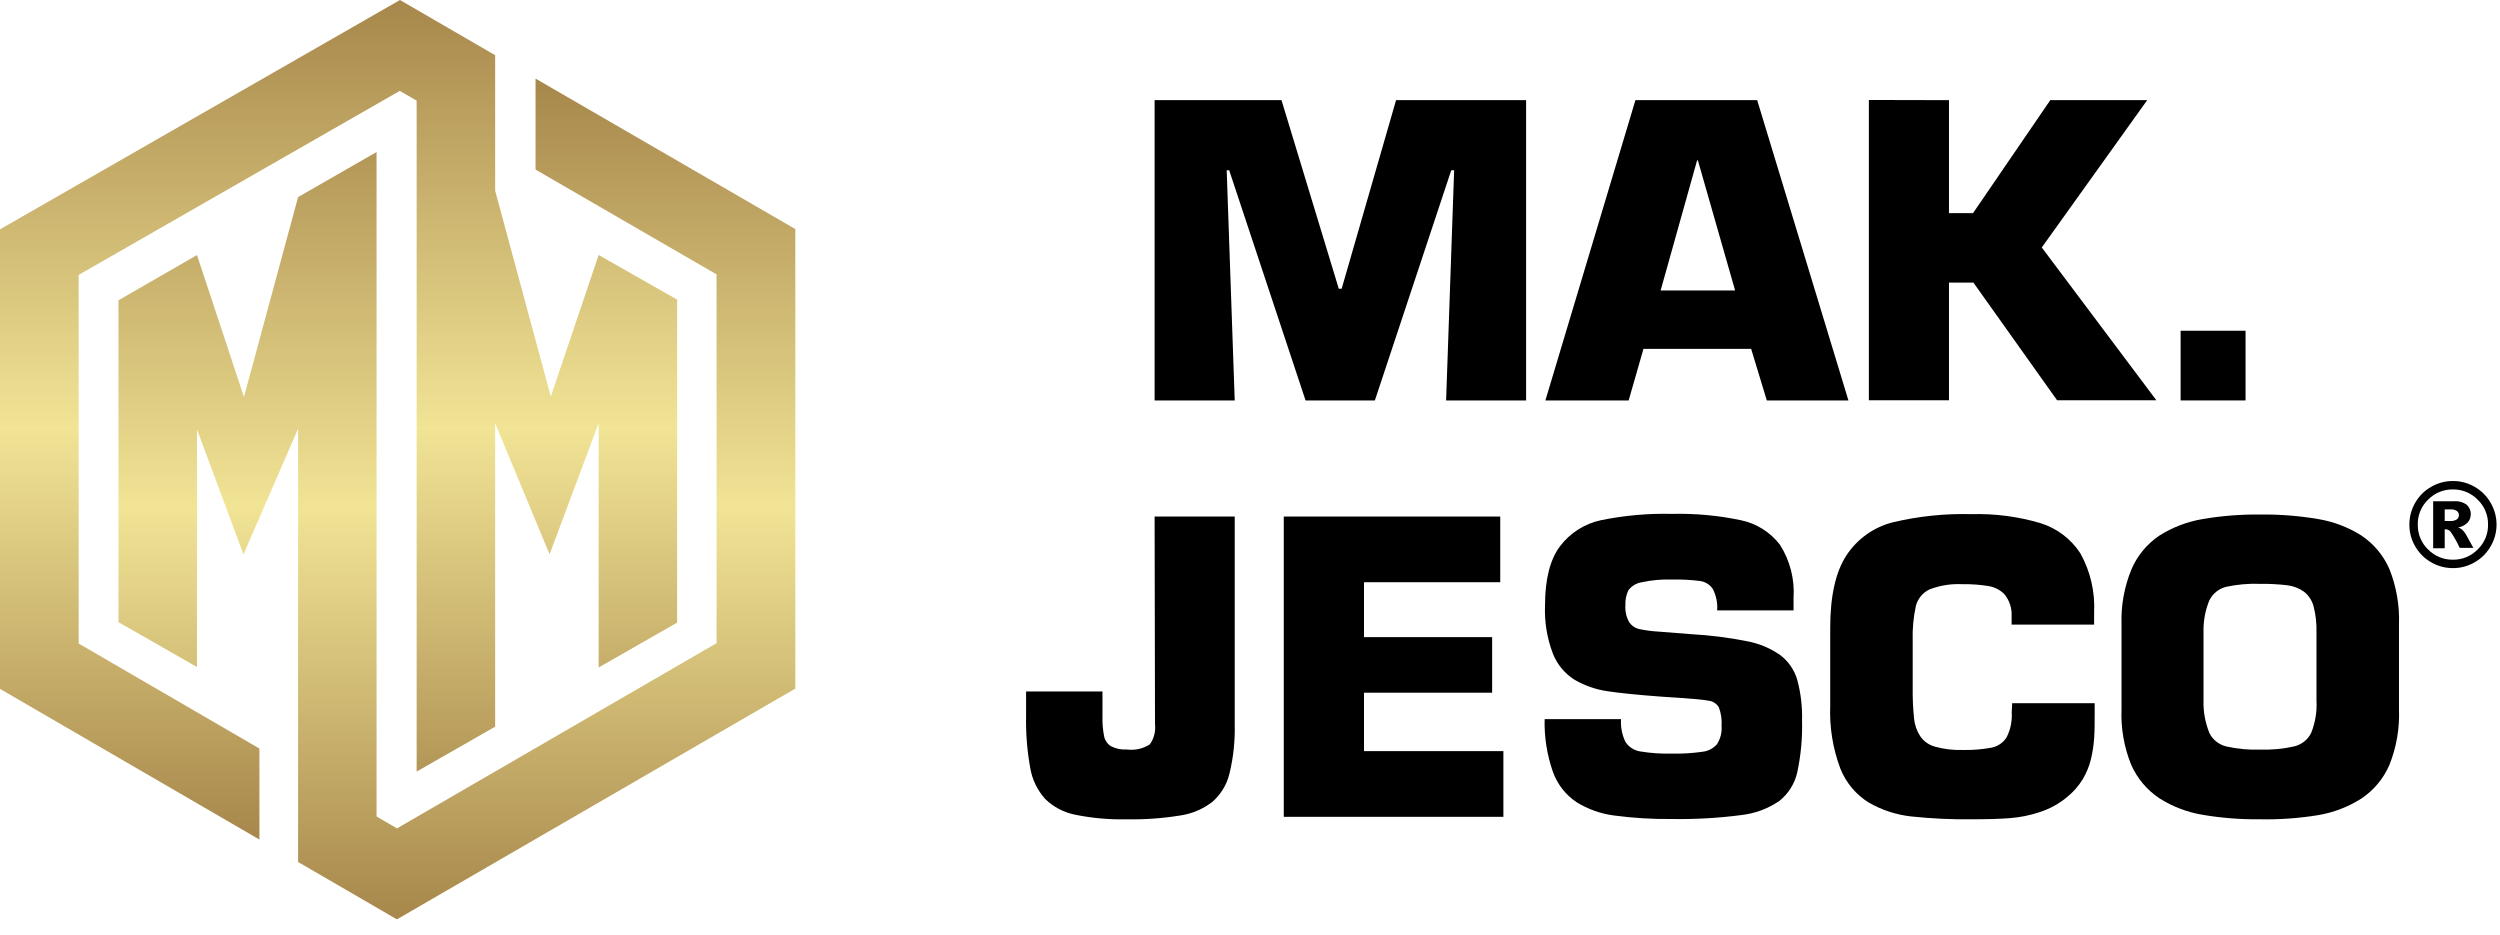<?xml version="1.0" encoding="UTF-8"?> <svg xmlns="http://www.w3.org/2000/svg" width="115" height="43" viewBox="0 0 115 43" fill="none"><path d="M114.841 24.13C114.843 24.482 114.748 24.828 114.569 25.131C114.395 25.437 114.141 25.691 113.835 25.865C113.532 26.043 113.186 26.135 112.834 26.133C112.482 26.135 112.136 26.042 111.833 25.865C111.527 25.691 111.273 25.437 111.099 25.131C110.921 24.828 110.828 24.482 110.831 24.13C110.83 23.778 110.922 23.432 111.099 23.128C111.272 22.822 111.526 22.568 111.833 22.395C112.136 22.217 112.482 22.125 112.834 22.127C113.186 22.124 113.532 22.217 113.835 22.395C114.142 22.568 114.396 22.822 114.569 23.128C114.747 23.432 114.841 23.778 114.841 24.13ZM114.45 24.13C114.454 23.917 114.414 23.706 114.332 23.509C114.251 23.313 114.129 23.135 113.976 22.988C113.828 22.835 113.65 22.714 113.454 22.633C113.258 22.551 113.047 22.511 112.834 22.514C112.621 22.51 112.409 22.551 112.212 22.632C112.015 22.714 111.836 22.835 111.688 22.988C111.535 23.136 111.414 23.313 111.334 23.51C111.253 23.706 111.213 23.917 111.218 24.13C111.214 24.342 111.253 24.553 111.334 24.75C111.415 24.946 111.535 25.124 111.688 25.272C111.836 25.425 112.015 25.546 112.212 25.627C112.409 25.709 112.621 25.749 112.834 25.746C113.047 25.749 113.258 25.709 113.454 25.627C113.65 25.545 113.828 25.424 113.976 25.272C114.129 25.124 114.25 24.947 114.332 24.75C114.414 24.554 114.454 24.343 114.45 24.13ZM111.925 23.058H112.882C113.092 23.04 113.301 23.098 113.471 23.221C113.532 23.276 113.58 23.344 113.612 23.42C113.644 23.496 113.659 23.578 113.655 23.66C113.657 23.797 113.607 23.931 113.515 24.033C113.397 24.155 113.243 24.235 113.076 24.262C113.142 24.286 113.204 24.32 113.26 24.363C113.326 24.428 113.384 24.502 113.431 24.582L113.774 25.201H113.146C113.029 24.946 112.891 24.7 112.733 24.468C112.708 24.434 112.677 24.406 112.64 24.386C112.604 24.366 112.564 24.353 112.522 24.349H112.456V25.219H111.925V23.058ZM112.456 23.967H112.689C112.803 23.977 112.916 23.951 113.014 23.893C113.044 23.87 113.068 23.841 113.085 23.807C113.102 23.774 113.11 23.737 113.111 23.699C113.112 23.662 113.104 23.625 113.088 23.592C113.072 23.558 113.048 23.529 113.019 23.506C112.927 23.449 112.819 23.422 112.711 23.431H112.456V23.967Z" fill="black"></path><path d="M53.112 23.761H56.797V33.322C56.816 34.085 56.735 34.847 56.555 35.588C56.434 36.091 56.159 36.544 55.769 36.884C55.339 37.217 54.831 37.433 54.294 37.512C53.476 37.645 52.649 37.704 51.821 37.688C51.028 37.706 50.235 37.635 49.458 37.477C48.938 37.374 48.458 37.123 48.079 36.752C47.723 36.356 47.485 35.867 47.394 35.342C47.249 34.549 47.184 33.742 47.2 32.936V31.807H50.714V32.949C50.705 33.264 50.731 33.579 50.793 33.889C50.813 33.98 50.852 34.065 50.906 34.141C50.96 34.216 51.03 34.28 51.109 34.328C51.334 34.442 51.586 34.494 51.838 34.477C52.207 34.526 52.58 34.441 52.892 34.24C53.084 33.973 53.168 33.644 53.13 33.318L53.112 23.761Z" fill="black"></path><path d="M62.744 26.782V29.308H68.638V31.864H62.744V34.552H69.156V37.574H59.054V23.761H69.011V26.782H62.744Z" fill="black"></path><path d="M71.053 33.081H74.567C74.543 33.44 74.613 33.8 74.769 34.126C74.844 34.242 74.944 34.342 75.06 34.417C75.177 34.493 75.308 34.543 75.445 34.565C75.922 34.644 76.406 34.678 76.89 34.666C77.362 34.677 77.833 34.649 78.3 34.583C78.562 34.557 78.806 34.433 78.981 34.236C79.141 33.985 79.215 33.689 79.192 33.392C79.212 33.103 79.17 32.812 79.069 32.54C79.02 32.456 78.953 32.385 78.872 32.332C78.791 32.278 78.699 32.244 78.603 32.233C78.372 32.189 77.924 32.145 77.259 32.101L76.447 32.048C75.318 31.965 74.479 31.877 73.925 31.794C73.399 31.714 72.893 31.537 72.432 31.271C71.974 30.983 71.621 30.555 71.427 30.05C71.162 29.349 71.041 28.602 71.071 27.854C71.071 26.655 71.299 25.75 71.751 25.14C72.216 24.519 72.89 24.088 73.649 23.928C74.721 23.71 75.814 23.612 76.908 23.638C77.969 23.613 79.03 23.71 80.07 23.928C80.79 24.074 81.433 24.477 81.879 25.061C82.342 25.789 82.561 26.646 82.503 27.507V28.078H78.99C79.015 27.736 78.945 27.394 78.787 27.09C78.72 26.99 78.633 26.906 78.53 26.843C78.428 26.781 78.314 26.74 78.195 26.725C77.774 26.672 77.349 26.65 76.925 26.659C76.449 26.642 75.972 26.684 75.507 26.787C75.265 26.826 75.049 26.958 74.905 27.156C74.804 27.368 74.757 27.602 74.769 27.836C74.749 28.105 74.807 28.373 74.936 28.609C75.036 28.768 75.193 28.883 75.375 28.93C75.671 28.994 75.972 29.035 76.275 29.053L77.795 29.172C78.659 29.219 79.519 29.328 80.368 29.497C80.913 29.598 81.429 29.813 81.884 30.129C82.26 30.411 82.535 30.807 82.67 31.258C82.837 31.874 82.912 32.512 82.894 33.151C82.915 33.949 82.841 34.746 82.674 35.527C82.557 36.047 82.266 36.512 81.849 36.844C81.325 37.202 80.722 37.425 80.092 37.494C79.036 37.632 77.972 37.692 76.908 37.674C76.027 37.685 75.146 37.632 74.272 37.516C73.649 37.44 73.05 37.228 72.516 36.897C72.017 36.561 71.639 36.075 71.435 35.509C71.162 34.729 71.032 33.907 71.053 33.081Z" fill="black"></path><path d="M92.561 32.347H96.355V32.751C96.355 33.247 96.355 33.656 96.329 33.972C96.307 34.296 96.257 34.618 96.18 34.934C96.1 35.257 95.973 35.566 95.802 35.851C95.61 36.163 95.366 36.439 95.082 36.668C94.707 36.979 94.276 37.215 93.812 37.362C93.369 37.509 92.908 37.6 92.442 37.635C92.003 37.67 91.406 37.687 90.685 37.687C89.758 37.698 88.832 37.654 87.91 37.556C87.227 37.48 86.568 37.265 85.973 36.923C85.375 36.555 84.913 36.004 84.655 35.351C84.308 34.425 84.15 33.44 84.19 32.452V28.881C84.19 27.417 84.439 26.306 84.936 25.548C85.43 24.793 86.188 24.251 87.062 24.028C88.25 23.745 89.469 23.618 90.69 23.651C91.756 23.621 92.82 23.758 93.843 24.059C94.609 24.292 95.267 24.788 95.701 25.46C96.161 26.291 96.379 27.235 96.329 28.183V28.732H92.534V28.201C92.52 27.878 92.399 27.57 92.192 27.322C91.995 27.128 91.741 27 91.467 26.958C91.077 26.894 90.681 26.866 90.286 26.874C89.767 26.844 89.247 26.925 88.762 27.111C88.606 27.184 88.469 27.291 88.36 27.423C88.251 27.555 88.172 27.709 88.129 27.876C88.015 28.405 87.966 28.946 87.984 29.488V31.644C87.978 32.112 87.999 32.58 88.046 33.045C88.073 33.336 88.169 33.616 88.327 33.862C88.488 34.098 88.728 34.269 89.003 34.345C89.421 34.461 89.853 34.513 90.286 34.499C90.727 34.509 91.169 34.474 91.603 34.393C91.746 34.366 91.882 34.31 92.002 34.229C92.122 34.147 92.224 34.042 92.302 33.919C92.484 33.564 92.566 33.166 92.539 32.768L92.561 32.347Z" fill="black"></path><path d="M103.958 37.687C103.065 37.698 102.173 37.627 101.292 37.476C100.592 37.356 99.923 37.098 99.325 36.717C98.753 36.334 98.303 35.796 98.029 35.166C97.704 34.358 97.554 33.489 97.59 32.619V28.732C97.56 27.858 97.717 26.988 98.051 26.18C98.323 25.55 98.771 25.011 99.342 24.63C99.942 24.253 100.611 23.998 101.31 23.879C102.19 23.728 103.082 23.658 103.976 23.668C104.872 23.657 105.767 23.728 106.65 23.879C107.349 23.997 108.018 24.252 108.618 24.63C109.19 25.011 109.64 25.549 109.914 26.18C110.237 26.991 110.386 27.86 110.353 28.732V32.636C110.387 33.507 110.237 34.375 109.914 35.184C109.642 35.815 109.193 36.353 108.622 36.734C108.022 37.116 107.352 37.374 106.65 37.494C105.761 37.64 104.859 37.705 103.958 37.687ZM103.958 34.481C104.491 34.5 105.024 34.45 105.543 34.332C105.71 34.29 105.865 34.213 105.999 34.105C106.133 33.998 106.241 33.862 106.316 33.708C106.506 33.234 106.588 32.724 106.558 32.215V29.101C106.571 28.689 106.526 28.278 106.422 27.88C106.35 27.618 106.196 27.386 105.983 27.217C105.755 27.056 105.491 26.955 105.214 26.922C104.796 26.873 104.375 26.851 103.954 26.857C103.429 26.838 102.903 26.885 102.39 26.997C102.226 27.04 102.074 27.117 101.943 27.224C101.812 27.331 101.705 27.465 101.63 27.616C101.437 28.087 101.346 28.593 101.362 29.101V32.215C101.346 32.727 101.438 33.237 101.63 33.712C101.704 33.865 101.81 33.999 101.942 34.106C102.073 34.213 102.226 34.29 102.39 34.332C102.904 34.45 103.431 34.501 103.958 34.481Z" fill="black"></path><path d="M56.428 7.831L56.797 18.42H53.112V4.607H58.949L61.584 13.282H61.716L64.219 4.607H70.201V18.42H66.521L66.89 7.831H66.758L63.244 18.42H60.056L56.542 7.831H56.428Z" fill="black"></path><path d="M80.553 16.049H75.599L74.918 18.42H71.088L75.23 4.607H80.83L85.028 18.42H81.273L80.553 16.049ZM79.815 13.361L78.102 7.374H78.067L76.389 13.361H79.815Z" fill="black"></path><path d="M89.653 4.607V9.803H90.76L94.313 4.607H98.771L93.922 11.384L99.192 18.411H94.625L90.778 13.001H89.653V18.411H85.968V4.599L89.653 4.607Z" fill="black"></path><path d="M103.295 15.214V18.42H100.308V15.214H103.295Z" fill="black"></path><path d="M24.635 3.615V7.801L32.962 12.623V29.585L18.262 38.105L17.322 37.561V6.993L13.712 9.066L11.222 18.262L9.061 11.732L5.45 13.813V28.619L9.061 30.683V19.751L11.2 25.5L13.712 19.721V35.466V38.312V39.651L18.257 42.291L36.585 31.675V10.537L24.635 3.615Z" fill="url(#paint0_linear_4249_89)"></path><path d="M3.619 12.645L18.389 4.181L19.166 4.629V35.492L22.777 33.427V19.47L25.28 25.5L27.538 19.465V30.704L31.148 28.64V13.782L27.538 11.731L25.337 18.244L22.777 8.771V2.894V2.539L18.398 0L0 10.55V31.688L11.933 38.619V34.433L3.619 29.602V12.645Z" fill="url(#paint1_linear_4249_89)"></path><defs><linearGradient id="paint0_linear_4249_89" x1="21.02" y1="42.291" x2="21.02" y2="3.615" gradientUnits="userSpaceOnUse"><stop stop-color="#A7874B"></stop><stop offset="0.49" stop-color="#F1E495"></stop><stop offset="1" stop-color="#A7874B"></stop></linearGradient><linearGradient id="paint1_linear_4249_89" x1="15.574" y1="38.619" x2="15.574" y2="0" gradientUnits="userSpaceOnUse"><stop stop-color="#A7874B"></stop><stop offset="0.49" stop-color="#F1E495"></stop><stop offset="1" stop-color="#A7874B"></stop></linearGradient></defs></svg> 